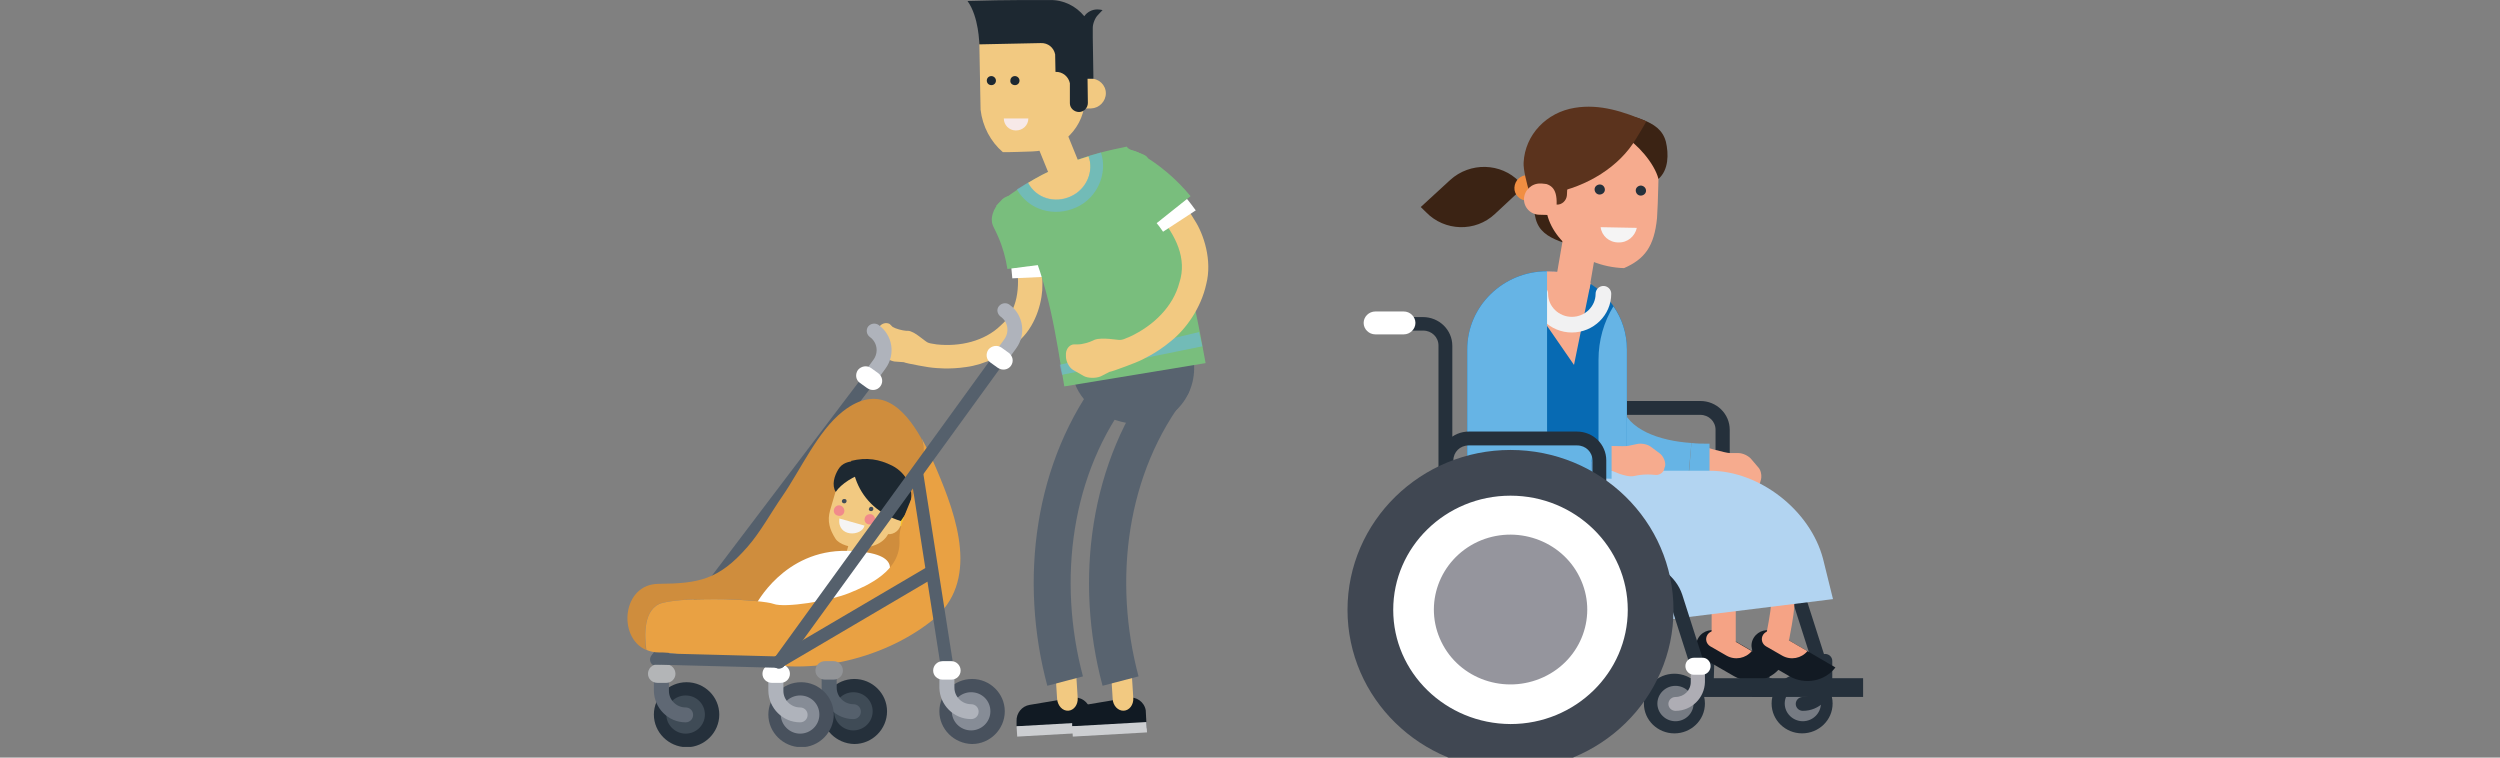 <svg width="198" height="60" viewBox="0 0 198 60" fill="none" xmlns="http://www.w3.org/2000/svg">
<rect x="0" y="0" width="198" height="60" fill="#808080" stroke="none"/>
<g clip-path="url(#clip0)">
<path d="M136.601 38.656H124.322V45.031H136.601V38.656Z" fill="#EC6643"/>
<path d="M136.966 42.639H135.871V34.038C135.871 33.379 135.337 32.857 134.663 32.857H126.093C125.419 32.857 124.885 33.379 124.885 34.038V42.612H123.789V34.038C123.789 32.775 124.829 31.758 126.121 31.758H134.663C135.955 31.758 136.995 32.775 136.995 34.038V42.639H136.966Z" fill="#25303B"/>
<path d="M144.748 55.003C144.524 55.003 144.299 54.865 144.215 54.618L141.911 47.419C141.602 46.402 140.45 45.578 139.438 45.578H131.74C131.431 45.578 131.178 45.33 131.178 45.028C131.178 44.726 131.431 44.478 131.74 44.478H139.438C140.955 44.478 142.501 45.633 142.95 47.089L145.254 54.288C145.339 54.563 145.17 54.865 144.889 54.975C144.861 55.003 144.805 55.003 144.748 55.003Z" fill="#25303B"/>
<path d="M145.143 55.719C145.143 54.4 144.047 53.356 142.727 53.356C141.378 53.356 140.311 54.428 140.311 55.719C140.311 57.038 141.406 58.082 142.727 58.082C144.047 58.082 145.143 57.038 145.143 55.719Z" fill="#25303B"/>
<path opacity="0.55" d="M144.215 55.719C144.215 54.95 143.569 54.318 142.783 54.318C141.996 54.318 141.35 54.95 141.35 55.719C141.35 56.489 141.996 57.121 142.783 57.121C143.569 57.121 144.215 56.489 144.215 55.719Z" fill="#B8B7BD"/>
<path d="M142.785 56.299C142.476 56.299 142.223 56.052 142.223 55.75C142.223 55.447 142.476 55.2 142.785 55.2C143.459 55.2 143.993 54.678 143.993 54.019V52.343C143.993 52.04 144.246 51.793 144.555 51.793C144.864 51.793 145.117 52.04 145.117 52.343V54.019C145.117 55.283 144.077 56.299 142.785 56.299Z" fill="#25303B"/>
<path d="M147.558 53.713H138.764V55.197H147.558V53.713Z" fill="#25303B"/>
<path d="M139.441 38.08C139.554 37.777 139.498 37.283 139.273 37.035L138.711 36.376C138.486 36.101 138.037 35.882 137.671 35.882H136.997C136.66 35.882 134.862 35.359 134.862 35.359L134.412 36.898C134.412 36.898 134.946 37.283 135.789 37.86C136.07 38.052 136.519 38.3 136.885 38.3H137.025C137.362 38.3 137.924 38.409 138.261 38.519L138.57 38.629C138.908 38.739 139.273 38.574 139.385 38.272L139.441 38.08Z" fill="#F6AB8E"/>
<path d="M133.708 37.831C130.927 37.639 126.853 36.65 125.701 32.885C124.858 29.396 127.864 30.165 128.426 32.116C128.904 34.012 131.404 34.919 133.961 35.084L133.708 37.831Z" fill="#66B4E5"/>
<path d="M135.394 35.14V37.915C134.832 37.888 134.27 37.888 133.736 37.833L133.961 35.085C134.411 35.14 134.888 35.14 135.394 35.14Z" fill="#66B4E5"/>
<path d="M116.205 36.046C116.205 39.453 119.043 42.229 122.527 42.229C126.011 42.229 128.849 39.453 128.849 36.046V27.666C128.849 24.258 126.011 21.483 122.527 21.483C119.043 21.483 116.205 24.258 116.205 27.666V36.046V36.046Z" fill="#076AB3"/>
<path opacity="0.55" d="M128.735 36.566H116.316V37.666H128.735V36.566Z" fill="#9292C8"/>
<path d="M124.661 28.902L122.498 25.77V21.483C122.554 21.483 122.61 21.483 122.667 21.483C123.903 21.483 125.027 21.84 125.982 22.417L124.661 28.902Z" fill="#F6AB8E"/>
<path d="M126.991 23.268C126.991 24.614 125.868 25.714 124.491 25.714C123.114 25.714 121.99 24.614 121.99 23.268" stroke="#F1F1F2" stroke-width="1.239" stroke-linecap="round"/>
<path d="M122.527 21.484V34.591C122.527 37.971 120.448 40.856 117.498 42.148C116.683 41.104 116.205 39.812 116.205 38.411V27.667C116.205 24.26 119.043 21.484 122.527 21.484Z" fill="#66B4E5"/>
<path d="M128.849 27.667V38.411C128.849 40.307 127.978 41.983 126.602 43.137V28.491C126.602 26.953 127.023 25.496 127.782 24.26C128.456 25.221 128.849 26.403 128.849 27.667Z" fill="#66B4E5"/>
<path d="M140.14 53.935H139.382L138.764 51.462L140.169 51.874L140.14 53.935Z" fill="#25313C"/>
<path d="M141.713 53.551L139.325 52.177C138.734 51.82 138.538 51.078 138.903 50.501C139.268 49.924 140.027 49.731 140.617 50.089L145.365 52.864C144.522 53.963 142.949 54.265 141.713 53.551Z" fill="#121A23"/>
<path d="M141.152 51.927L139.86 51.185C139.551 50.993 139.438 50.608 139.635 50.278C139.832 49.976 140.253 49.866 140.562 50.059L143.147 51.57C142.669 52.147 141.827 52.312 141.152 51.927Z" fill="#F5A385"/>
<path d="M135.729 53.935H134.999L134.381 51.462L135.786 51.874L135.729 53.935Z" fill="#25313C"/>
<path d="M137.332 53.551L134.944 52.177C134.354 51.82 134.157 51.078 134.522 50.501C134.887 49.924 135.646 49.731 136.236 50.089L141.013 52.864C140.142 53.963 138.568 54.265 137.332 53.551Z" fill="#121A23"/>
<path d="M136.742 51.927L135.45 51.185C135.141 50.993 135.028 50.608 135.225 50.278C135.421 49.976 135.843 49.866 136.152 50.059L138.737 51.57C138.259 52.147 137.416 52.312 136.742 51.927Z" fill="#F5A385"/>
<path d="M137.471 45.278V51.873L135.561 50.307V45.278H137.471Z" fill="#F5A385"/>
<path d="M140.786 51.324C140.73 51.324 140.674 51.324 140.646 51.324C140.14 51.241 139.803 50.774 139.887 50.28L140.084 49.208C140.955 44.317 138.707 50.747 137.808 41.267C137.752 40.772 138.145 40.333 138.623 40.278C139.129 40.223 139.578 40.607 139.634 41.102C140.562 50.829 142.781 44.509 141.91 49.51L141.714 50.582C141.629 51.022 141.236 51.324 140.786 51.324Z" fill="#F5A385"/>
<path d="M135.423 37.283H126.994V44.784L129.495 45.032L130.31 49.291L145.173 47.45L144.386 44.262C143.375 40.415 139.357 37.283 135.423 37.283Z" fill="#B2D4F1"/>
<path d="M126.825 38.654H114.547V45.029H126.825V38.654Z" fill="#B2D4F1"/>
<path d="M131.879 36.902C131.935 36.572 131.738 36.132 131.457 35.912L130.755 35.39C130.474 35.17 129.968 35.088 129.631 35.17L128.985 35.308C128.648 35.39 126.765 35.28 126.765 35.28L126.709 36.902C126.709 36.902 127.327 37.149 128.282 37.534C128.62 37.644 129.097 37.781 129.434 37.699L129.575 37.671C129.912 37.589 130.474 37.561 130.811 37.589L131.12 37.616C131.457 37.644 131.795 37.396 131.823 37.066L131.879 36.902Z" fill="#F6AB8E"/>
<path d="M125.952 37.837C123.17 37.644 119.096 36.655 117.944 32.891C117.101 29.401 118.534 26.516 119.798 23.988C120.107 23.411 120.922 23.246 121.597 23.631C122.271 24.015 122.58 24.757 122.299 25.279C121.091 27.532 120.107 30.17 120.641 32.121C121.119 34.017 123.62 34.924 126.176 35.089L125.952 37.837Z" fill="#66B4E5"/>
<path d="M127.638 35.143V37.919C127.076 37.891 126.514 37.891 125.98 37.836L126.205 35.088C126.655 35.143 127.132 35.143 127.638 35.143Z" fill="#66B4E5"/>
<path d="M127.217 45.032H126.121V36.459C126.121 35.8 125.588 35.278 124.913 35.278H116.316C115.641 35.278 115.107 35.8 115.107 36.459V45.032H114.012V36.459C114.012 35.195 115.051 34.179 116.344 34.179H124.885C126.178 34.179 127.217 35.195 127.217 36.459V45.032Z" fill="#25303B"/>
<path d="M140.31 53.715H133.539V55.199H140.31V53.715Z" fill="#25303B"/>
<path d="M130.533 52.343H129.437V46.764C129.437 46.105 128.903 45.583 128.229 45.583H113.928V27.365C113.928 26.706 113.394 26.183 112.72 26.183H109.77V25.112H112.692C113.984 25.112 115.024 26.128 115.024 27.392V44.511H128.201C129.493 44.511 130.533 45.528 130.533 46.792V52.343Z" fill="#25303B"/>
<path d="M135 55.003C134.776 55.003 134.551 54.865 134.467 54.618L132.163 47.419C131.854 46.402 130.702 45.578 129.69 45.578H121.992C121.683 45.578 121.43 45.33 121.43 45.028C121.43 44.726 121.683 44.478 121.992 44.478H129.69C131.207 44.478 132.753 45.633 133.23 47.089L135.534 54.288C135.619 54.563 135.45 54.865 135.169 54.975C135.113 55.003 135.057 55.003 135 55.003Z" fill="#25303B"/>
<path d="M112.102 25.576C112.102 26.07 111.681 26.483 111.175 26.483H108.927C108.421 26.483 108 26.07 108 25.576C108 25.081 108.421 24.669 108.927 24.669H111.175C111.681 24.669 112.102 25.081 112.102 25.576Z" fill="white"/>
<path d="M135.03 55.721C135.03 54.402 133.934 53.358 132.614 53.358C131.265 53.358 130.197 54.43 130.197 55.721C130.197 57.04 131.293 58.084 132.614 58.084C133.934 58.084 135.03 57.04 135.03 55.721Z" fill="#25303B"/>
<path opacity="0.55" d="M134.13 55.721C134.13 54.951 133.483 54.319 132.697 54.319C131.91 54.319 131.264 54.951 131.264 55.721C131.264 56.49 131.91 57.122 132.697 57.122C133.483 57.122 134.13 56.49 134.13 55.721Z" fill="#B8B7BD"/>
<path d="M132.699 56.3C132.39 56.3 132.137 56.053 132.137 55.75C132.137 55.448 132.39 55.201 132.699 55.201C133.373 55.201 133.907 54.679 133.907 54.019V52.755C133.907 52.453 134.16 52.206 134.469 52.206C134.778 52.206 135.031 52.453 135.031 52.755V54.019C135.003 55.283 133.963 56.3 132.699 56.3Z" fill="#AEADB4"/>
<path d="M135.479 52.754C135.479 53.139 135.17 53.441 134.805 53.441H134.159C133.793 53.441 133.484 53.139 133.484 52.754C133.484 52.369 133.793 52.094 134.159 52.094H134.805C135.17 52.067 135.479 52.369 135.479 52.754Z" fill="white"/>
<path d="M125.027 17.827C123.931 17.222 122.554 15.629 122.217 14.392C121.402 15.107 121.374 16.37 121.627 17.332C121.88 18.294 122.582 18.734 123.481 19.091C123.987 19.283 124.493 19.421 125.055 19.476L125.027 17.827Z" fill="#3B2314"/>
<path d="M114.855 14.254L112.523 16.397L112.945 16.809C114.406 18.32 116.85 18.403 118.396 16.947L120.728 14.776L120.334 14.391C118.873 12.88 116.429 12.825 114.855 14.254Z" fill="#3B2314"/>
<path d="M121.008 13.87C120.446 13.843 119.969 14.283 119.941 14.86C119.913 15.409 120.362 15.876 120.952 15.904C121.514 15.931 121.992 15.492 122.02 14.915C122.02 14.338 121.57 13.87 121.008 13.87Z" fill="#F18E42"/>
<path d="M125.532 16.811C124.801 16.701 124.099 17.195 123.959 17.91L123.2 22.306C123.088 23.021 123.565 23.708 124.324 23.845C125.054 23.955 125.757 23.488 125.897 22.746L126.656 18.349C126.768 17.635 126.262 16.948 125.532 16.811Z" fill="#F6AB8E"/>
<path d="M128.623 21.235C125.111 21.126 122.357 18.515 122.441 16.07L122.554 12.607C122.582 11.838 122.807 11.124 123.172 10.519L130.955 10.766C131.236 11.398 131.404 12.14 131.376 12.91C131.376 12.91 131.32 16.18 131.236 17.279C131.011 19.532 130.252 20.521 128.623 21.235Z" fill="#F6AB8E"/>
<path d="M126.77 17.992C126.854 18.679 127.444 19.201 128.174 19.201C128.905 19.228 129.495 18.706 129.635 18.047L126.77 17.992Z" fill="#F5F4F4"/>
<path d="M128.54 10.738C129.636 11.342 131.04 12.936 131.349 14.172C132.164 13.458 132.164 12.194 131.94 11.232C131.687 10.27 130.984 9.831 130.085 9.474C129.579 9.281 129.074 9.144 128.512 9.089L128.54 10.738Z" fill="#3B2314"/>
<path d="M122.946 15.3C125.699 14.778 128.256 13.211 129.577 10.986C129.858 10.519 130.139 10.079 130.392 9.612C128.593 8.842 126.711 8.21 124.716 8.54C122.496 8.897 120.782 10.656 120.67 12.882C120.642 13.431 120.895 14.448 121.176 15.41L122.946 15.3Z" fill="#5B331D"/>
<path d="M122.021 14.534C121.318 14.506 120.728 15.056 120.7 15.743C120.672 16.43 121.234 17.007 121.936 17.007L123.988 17.062V14.589L122.021 14.534Z" fill="#F6AB8E"/>
<path d="M122.02 14.008V14.475C122.722 14.585 123.34 14.778 123.284 16.206C123.705 16.234 124.071 15.877 124.099 15.465L124.127 14.915C124.211 14.558 124.436 14.256 124.745 14.091L122.02 14.008Z" fill="#5B331D"/>
<path d="M127.106 15.024C127.106 15.243 126.909 15.408 126.684 15.408C126.46 15.408 126.291 15.216 126.291 14.996C126.291 14.776 126.488 14.611 126.712 14.611C126.937 14.611 127.106 14.804 127.106 15.024Z" fill="#25303B"/>
<path d="M130.366 15.107C130.366 15.327 130.169 15.492 129.944 15.492C129.719 15.492 129.551 15.3 129.551 15.08C129.551 14.86 129.747 14.695 129.972 14.695C130.197 14.723 130.366 14.888 130.366 15.107Z" fill="#25303B"/>
<path d="M108.533 48.301C108.533 42.311 113.506 37.447 119.631 37.447C125.757 37.447 130.73 42.311 130.73 48.301C130.73 54.291 125.757 59.155 119.631 59.155C113.506 59.127 108.533 54.291 108.533 48.301Z" fill="white"/>
<path d="M108.533 48.301C108.533 42.311 113.506 37.447 119.631 37.447C125.757 37.447 130.73 42.311 130.73 48.301C130.73 54.291 125.757 59.155 119.631 59.155C113.506 59.127 108.533 54.291 108.533 48.301Z" stroke="#404752" stroke-width="3.621" stroke-miterlimit="3.864"/>
<path d="M117.018 42.915C120.052 41.513 123.677 42.777 125.11 45.718C126.571 48.685 125.278 52.23 122.244 53.631C119.21 55.033 115.585 53.796 114.152 50.828C112.719 47.888 113.984 44.344 117.018 42.915Z" fill="#95959D"/>
<g clip-path="url(#clip1)">
<path d="M51.995 52.752C51.891 52.752 51.788 52.726 51.684 52.649C51.451 52.47 51.425 52.162 51.58 51.932L68.053 30.197C68.235 29.966 68.546 29.941 68.779 30.095C69.012 30.274 69.038 30.581 68.882 30.812L52.409 52.547C52.306 52.675 52.15 52.752 51.995 52.752Z" fill="#55606C"/>
<path d="M52.435 47.752C54.481 47.214 60.361 47.471 61.241 47.829C62.122 48.188 67.121 48.316 68.649 47.701C70.177 47.086 72.793 45.933 72.664 43.498C72.56 41.371 73.881 37.423 72.974 34.732C71.576 32.246 69.607 30.349 66.758 32.579C64.764 34.143 63.417 37.193 61.967 39.294C61.06 40.602 60.231 42.139 59.195 43.319C56.916 45.933 55.31 46.215 52.15 46.24C49.249 46.266 48.912 50.521 51.166 51.469C51.036 50.367 50.933 48.163 52.435 47.752Z" fill="#CF8D3D"/>
<path d="M71.032 41.167C70.955 41.397 71.084 41.628 71.317 41.679C71.525 41.73 71.784 41.628 71.835 41.397C71.913 41.167 71.758 40.936 71.55 40.885C71.317 40.808 71.11 40.936 71.032 41.167Z" fill="#F6C429"/>
<path d="M67.329 42.756L67.07 43.628C67.019 43.782 67.226 43.987 67.511 44.063C67.796 44.14 68.081 44.089 68.132 43.935L68.391 43.064L67.329 42.756Z" fill="#F2C981"/>
<path d="M71.162 39.631C71.162 39.631 70.722 41.169 70.463 41.989C69.919 43.86 66.733 43.578 66.163 42.655C65.723 41.963 65.49 41.271 65.749 40.4L66.37 38.273C67.38 34.889 72.069 36.555 71.162 39.631Z" fill="#F2C981"/>
<path d="M67.043 39.732C67.017 39.834 66.913 39.885 66.81 39.86C66.706 39.834 66.654 39.732 66.68 39.655C66.706 39.552 66.81 39.501 66.913 39.527C67.017 39.527 67.069 39.629 67.043 39.732Z" fill="#424C58"/>
<path d="M69.168 40.348C69.142 40.45 69.038 40.502 68.934 40.476C68.831 40.45 68.779 40.348 68.831 40.271C68.857 40.168 68.96 40.117 69.038 40.143C69.116 40.143 69.194 40.245 69.168 40.348Z" fill="#424C58"/>
<path d="M70.671 40.449C71.189 40.603 71.474 41.116 71.318 41.628C71.163 42.115 70.645 42.423 70.127 42.269L70.671 40.449Z" fill="#F2C981"/>
<path d="M66.475 41.063C66.293 42.575 68.262 42.498 68.469 41.627L66.475 41.063Z" fill="#F5F4F4"/>
<path d="M68.416 37.502C67.691 37.656 66.603 38.322 66.189 38.963C65.852 38.399 66.085 37.681 66.396 37.169C66.707 36.656 67.199 36.553 67.769 36.502C68.079 36.477 68.416 36.502 68.727 36.579L68.416 37.502Z" fill="#1D2831"/>
<path d="M70.437 40.91C68.909 40.167 67.95 38.86 67.614 37.399C67.562 37.092 67.458 36.81 67.406 36.502C68.675 36.194 69.634 36.374 70.67 36.886C71.809 37.476 72.431 38.732 72.068 39.962C71.991 40.27 71.68 40.782 71.343 41.269C71.343 41.269 70.851 41.115 70.437 40.91Z" fill="#1D2831"/>
<path d="M68.495 41.014C68.418 41.245 68.547 41.476 68.78 41.527C69.013 41.578 69.246 41.476 69.298 41.245C69.35 41.04 69.221 40.784 69.013 40.733C68.78 40.681 68.547 40.809 68.495 41.014Z" fill="#F18A8B"/>
<path d="M66.06 40.323C65.982 40.553 66.112 40.784 66.345 40.835C66.578 40.912 66.811 40.784 66.863 40.553C66.914 40.348 66.785 40.117 66.578 40.041C66.345 39.964 66.112 40.117 66.06 40.323Z" fill="#F18A8B"/>
<path d="M59.842 47.933C59.842 47.933 62.069 43.524 67.094 43.627C72.119 43.729 70.073 45.908 70.073 45.908V47.753L67.871 49.265L59.842 47.933Z" fill="white"/>
<path d="M72.794 26.634C73.545 27.172 73.312 27.147 74.166 27.275C76.031 27.48 77.974 27.019 79.243 25.788C80.616 24.609 80.797 22.764 80.512 20.867L82.403 20.534C82.377 20.534 82.584 21.303 82.558 22.533C82.584 23.687 82.144 25.609 80.849 26.865C79.632 28.146 77.896 28.89 76.523 29.069C75.151 29.274 74.115 29.146 73.83 29.12C72.716 28.967 73.83 29.12 73.83 29.12C73.83 29.146 71.758 28.787 71.576 28.685L70.851 28.633C70.489 28.582 70.022 28.3 69.841 27.993C69.686 27.736 69.556 27.454 69.401 27.198C69.245 26.89 69.271 26.404 69.478 26.096L69.608 25.917C69.815 25.609 70.178 25.506 70.463 25.66L70.696 25.891C70.955 26.045 71.447 26.173 71.758 26.198H71.887C72.172 26.198 72.561 26.455 72.794 26.634Z" fill="#F2C981"/>
<path d="M80.098 21.223L82.869 20.839C82.921 21.198 82.947 21.556 82.973 21.915L80.175 22.044C80.15 21.762 80.124 21.505 80.098 21.223Z" fill="white"/>
<path d="M83.179 20.867C82.972 19.278 82.454 17.792 81.702 16.382C81.599 16.177 81.443 15.998 81.262 15.844C80.666 15.357 79.786 15.331 79.294 15.869C78.62 16.536 78.361 17.356 78.698 17.997C78.827 18.253 78.957 18.509 79.061 18.766C79.423 19.586 79.656 20.457 79.786 21.303L83.179 20.867Z" fill="#79BE7D"/>
<path d="M80.511 57.518L86.416 57.697L86.365 56.774L86.339 56.262C86.235 55.595 85.587 55.134 84.914 55.262L81.547 55.826C80.925 55.928 80.485 56.492 80.511 57.108V57.518Z" fill="#111A23"/>
<path d="M86.443 58.006L80.564 58.339L80.512 57.519L86.391 57.186L86.443 58.006Z" fill="#CCCED1"/>
<path d="M85.355 55.289C85.381 55.827 85.044 56.263 84.604 56.288C84.163 56.314 83.775 55.904 83.723 55.366L83.568 52.931C83.542 52.393 83.879 51.957 84.319 51.931C84.759 51.906 85.174 52.316 85.2 52.854L85.355 55.289Z" fill="#F2C981"/>
<path d="M85.77 53.57C83.75 45.983 84.786 37.449 89.656 31.272C90.018 30.81 89.837 30.016 89.215 29.477C88.594 28.965 87.739 28.965 87.325 29.503C81.834 36.5 80.72 46.035 82.947 54.313L85.77 53.57Z" fill="#58636F"/>
<path d="M84.915 57.518L90.821 57.697L90.769 56.774L90.743 56.262C90.639 55.595 89.992 55.134 89.318 55.262L85.951 55.826C85.304 55.928 84.889 56.492 84.915 57.108V57.518Z" fill="#111A23"/>
<path d="M90.845 58.006L84.966 58.339L84.914 57.519L90.794 57.186L90.845 58.006Z" fill="#CCCED1"/>
<path d="M89.757 55.289C89.783 55.827 89.447 56.263 89.006 56.288C88.566 56.314 88.151 55.904 88.126 55.366L87.97 52.931C87.944 52.393 88.281 51.957 88.721 51.931C89.162 51.906 89.576 52.316 89.602 52.854L89.757 55.289Z" fill="#F2C981"/>
<path d="M90.172 53.57C88.152 45.983 89.188 37.449 94.031 31.272C94.394 30.81 94.212 30.016 93.591 29.477C92.969 28.965 92.14 28.965 91.7 29.503C86.235 36.5 85.095 46.035 87.323 54.313L90.172 53.57Z" fill="#58636F"/>
<path d="M90.225 33.604C92.867 33.733 95.095 31.118 94.473 28.145L94.24 27.094L84.838 29.145L84.993 29.914C85.46 31.938 87.558 33.502 90.225 33.604Z" fill="#58636F"/>
<path d="M90.898 12.509C90.717 12.099 89.422 11.997 89.241 11.612C88.878 11.689 88.516 11.766 88.153 11.843C86.677 12.176 85.2 12.637 83.776 13.278C81.989 14.047 80.357 15.047 78.906 16.277C79.165 16.815 79.398 17.328 79.657 17.84C79.787 18.148 81.03 18.122 81.16 18.43C83.128 22.633 83.646 26.811 84.294 30.604L95.483 28.759C94.421 22.71 93.074 17.148 90.898 12.509Z" fill="#79BE7D"/>
<path opacity="0.55" d="M83.93 28.89L94.963 26.301L95.222 27.429L84.111 29.684L83.93 28.89Z" fill="#6BB7E7"/>
<path d="M83.749 13.278C84.552 12.92 85.381 12.638 86.21 12.381C86.65 13.535 86.08 14.996 84.811 15.559C83.542 16.149 82.066 15.713 81.418 14.483C82.169 14.022 82.946 13.612 83.749 13.278Z" fill="#F2C981"/>
<path opacity="0.55" d="M81.418 14.46C82.065 15.691 83.542 16.126 84.811 15.537C86.08 14.947 86.65 13.512 86.209 12.359L87.194 12.077C87.738 13.666 86.96 15.665 85.225 16.434C83.49 17.203 81.495 16.665 80.537 14.998L81.418 14.46Z" fill="#6BB7E7"/>
<path d="M82.298 8.512C82.946 8.255 83.697 8.563 83.956 9.204L85.562 13.151C85.821 13.791 85.51 14.535 84.863 14.791C84.215 15.047 83.464 14.74 83.205 14.099L81.599 10.152C81.34 9.511 81.651 8.768 82.298 8.512Z" fill="#F2C981"/>
<path d="M77.559 3.18L77.662 8.69C77.818 10.023 78.465 11.228 79.424 12.048C79.579 12.073 81.703 11.996 81.729 11.996C84.086 11.945 85.976 10.023 85.925 7.691L85.821 3.026L77.559 3.18Z" fill="#F2C981"/>
<path d="M86.365 6.23C87.039 6.205 87.583 6.743 87.583 7.384C87.583 8.024 87.065 8.563 86.417 8.588L84.475 8.614L84.501 6.256L86.365 6.23Z" fill="#F2C981"/>
<path d="M76.627 0.08C79.657 -0.023 83.128 0.003 83.128 0.003C84.242 -0.023 85.226 0.49 85.874 1.284C86.107 0.951 86.495 0.746 86.91 0.746C87.039 0.746 87.195 0.772 87.324 0.797L86.961 1.182C86.728 1.413 86.547 1.874 86.547 2.207V2.925V2.95L86.599 6.231H86.133L86.159 8.153C86.159 8.538 85.848 8.871 85.459 8.871C85.071 8.871 84.734 8.563 84.734 8.179V6.59C84.63 6.077 84.164 5.667 83.594 5.693L83.568 4.309C83.465 3.771 82.999 3.386 82.429 3.412L77.559 3.514C77.559 3.463 77.534 1.336 76.627 0.08Z" fill="#1D2831"/>
<path d="M78.517 6.743C78.724 6.743 78.879 6.589 78.879 6.384C78.879 6.179 78.698 6.025 78.517 6.025C78.31 6.025 78.154 6.179 78.154 6.384C78.154 6.589 78.31 6.743 78.517 6.743Z" fill="#1D2831"/>
<path d="M80.383 6.743C80.59 6.743 80.745 6.589 80.745 6.384C80.745 6.179 80.564 6.025 80.383 6.025C80.175 6.025 80.02 6.179 80.02 6.384C79.994 6.589 80.175 6.743 80.383 6.743Z" fill="#1D2831"/>
<path d="M81.445 9.385C81.445 9.923 81.004 10.333 80.46 10.333C79.916 10.333 79.502 9.897 79.502 9.385H81.445Z" fill="#F7E9E8"/>
<path d="M87.841 26.839C88.851 26.916 88.618 27.044 89.498 26.66C91.363 25.789 92.917 24.276 93.409 22.38C94.031 20.483 93.125 18.638 91.752 17.023L93.332 15.665C93.332 15.665 93.927 16.28 94.627 17.459C95.326 18.535 96.025 20.611 95.533 22.508C95.119 24.404 93.927 26.07 92.736 27.019C91.57 27.993 90.509 28.454 90.25 28.582C89.11 29.069 90.25 28.582 90.25 28.582C90.25 28.608 88.126 29.428 87.867 29.454L87.167 29.812C86.805 29.966 86.183 29.966 85.846 29.787C85.561 29.633 85.277 29.454 84.992 29.3C84.655 29.095 84.422 28.608 84.422 28.223V27.993C84.448 27.608 84.733 27.275 85.069 27.275H85.38C85.717 27.275 86.261 27.121 86.572 26.968L86.675 26.916C87.012 26.788 87.504 26.814 87.841 26.839Z" fill="#F2C981"/>
<path d="M91.57 17.636L93.979 15.713C94.238 16.021 94.471 16.354 94.704 16.662L92.114 18.353C91.933 18.097 91.778 17.866 91.57 17.636Z" fill="white"/>
<path d="M94.291 15.535C93.151 14.151 91.831 13.049 90.302 12.152C90.069 12.024 89.836 11.921 89.577 11.896C88.748 11.793 87.919 12.254 87.738 13.023C87.505 14.049 87.738 14.945 88.412 15.356C88.671 15.509 88.956 15.689 89.215 15.868C90.017 16.432 90.769 17.124 91.364 17.867L94.291 15.535Z" fill="#79BE7D"/>
<path d="M69.582 25.736C69.323 25.557 68.96 25.608 68.753 25.864C68.572 26.121 68.624 26.479 68.883 26.684C69.478 27.095 69.608 27.915 69.168 28.504L68.365 29.606C68.157 29.888 68.235 30.247 68.494 30.427C68.753 30.606 69.142 30.555 69.323 30.298L70.126 29.196C70.955 28.069 70.696 26.531 69.582 25.736Z" fill="#AFB3BB"/>
<path d="M69.737 30.581C69.97 30.247 69.892 29.812 69.555 29.555L68.986 29.145C68.649 28.915 68.209 28.992 67.95 29.299C67.717 29.632 67.768 30.094 68.105 30.324L68.675 30.734C69.037 30.991 69.504 30.914 69.737 30.581Z" fill="white"/>
<path d="M57.614 52.109C57.873 52.34 58.392 51.981 58.78 52.109C63.546 53.724 69.814 52.34 73.829 49.136C77.61 46.086 75.797 40.96 74.165 37.141C73.829 36.346 73.44 35.526 73 34.731C73.88 37.423 71.109 40.652 71.238 42.779C71.368 45.214 68.752 46.368 67.224 46.983C65.696 47.598 62.147 48.162 61.267 47.829C60.386 47.495 54.506 47.214 52.46 47.752C50.932 48.162 51.036 50.366 51.191 51.468C51.476 51.596 51.813 51.673 52.175 51.673C54.04 51.648 55.801 52.468 57.614 52.109Z" fill="#E9A143"/>
<path d="M51.787 56.594C51.787 55.184 52.953 54.031 54.377 54.031C55.802 54.031 56.967 55.184 56.967 56.594C56.967 58.004 55.802 59.182 54.377 59.182C52.953 59.157 51.787 58.004 51.787 56.594Z" fill="#25303B"/>
<path opacity="0.55" d="M52.772 56.593C52.772 55.747 53.471 55.081 54.3 55.081C55.154 55.081 55.828 55.747 55.828 56.593C55.828 57.439 55.129 58.105 54.3 58.105C53.471 58.105 52.772 57.413 52.772 56.593Z" fill="#55606C"/>
<path d="M54.3 57.209C54.636 57.209 54.895 56.952 54.895 56.619C54.895 56.286 54.636 56.03 54.3 56.03C53.574 56.03 52.979 55.44 52.979 54.723V53.339C52.979 53.005 52.719 52.749 52.383 52.749C52.046 52.749 51.787 53.005 51.787 53.339V54.723C51.813 56.081 52.927 57.209 54.3 57.209Z" fill="#5F6874"/>
<path d="M51.32 53.364C51.32 53.775 51.657 54.082 52.071 54.082H52.771C53.185 54.082 53.496 53.749 53.496 53.364C53.496 52.954 53.159 52.621 52.771 52.621H52.045C51.657 52.621 51.32 52.954 51.32 53.364Z" fill="#B3B5B7"/>
<path d="M65.074 56.337C65.074 54.927 66.24 53.774 67.664 53.774C69.089 53.774 70.254 54.927 70.254 56.337C70.254 57.747 69.089 58.926 67.664 58.926C66.24 58.9 65.074 57.747 65.074 56.337Z" fill="#25303B"/>
<path opacity="0.55" d="M66.059 56.336C66.059 55.49 66.758 54.824 67.587 54.824C68.442 54.824 69.115 55.49 69.115 56.336C69.115 57.182 68.416 57.848 67.587 57.848C66.732 57.848 66.059 57.156 66.059 56.336Z" fill="#55606C"/>
<path d="M67.587 56.952C67.923 56.952 68.182 56.696 68.182 56.362C68.182 56.029 67.923 55.773 67.587 55.773C66.861 55.773 66.266 55.183 66.266 54.466V53.082C66.266 52.748 66.007 52.492 65.67 52.492C65.333 52.492 65.074 52.748 65.074 53.082V54.466C65.1 55.824 66.214 56.952 67.587 56.952Z" fill="#55606C"/>
<path d="M64.582 53.108C64.582 53.518 64.919 53.825 65.333 53.825H66.032C66.447 53.825 66.758 53.492 66.758 53.108C66.758 52.697 66.421 52.364 66.032 52.364H65.333C64.919 52.364 64.582 52.697 64.582 53.108Z" fill="#929497"/>
<path d="M60.853 56.594C60.853 55.184 62.019 54.031 63.444 54.031C64.868 54.031 66.034 55.184 66.034 56.594C66.034 58.004 64.868 59.182 63.444 59.182C62.019 59.157 60.853 58.004 60.853 56.594Z" fill="#48515D"/>
<path opacity="0.55" d="M61.838 56.593C61.838 55.747 62.537 55.081 63.366 55.081C64.221 55.081 64.894 55.747 64.894 56.593C64.894 57.439 64.195 58.105 63.366 58.105C62.537 58.105 61.838 57.413 61.838 56.593Z" fill="#B9BCC4"/>
<path d="M63.366 57.209C63.703 57.209 63.962 56.952 63.962 56.619C63.962 56.286 63.703 56.03 63.366 56.03C62.641 56.03 62.045 55.44 62.045 54.723V53.339C62.045 53.005 61.786 52.749 61.449 52.749C61.112 52.749 60.853 53.005 60.853 53.339V54.723C60.879 56.081 61.993 57.209 63.366 57.209Z" fill="#AFB3BB"/>
<path d="M60.387 53.364C60.387 53.775 60.723 54.082 61.138 54.082H61.837C62.252 54.082 62.562 53.749 62.562 53.364C62.562 52.954 62.226 52.621 61.837 52.621H61.138C60.723 52.621 60.387 52.954 60.387 53.364Z" fill="white"/>
<path d="M74.942 52.877C74.683 52.877 74.476 52.698 74.45 52.442L72.145 37.679C72.093 37.397 72.3 37.141 72.559 37.115C72.844 37.064 73.103 37.269 73.129 37.525L75.434 52.262C75.486 52.544 75.279 52.801 75.02 52.826C74.994 52.852 74.968 52.877 74.942 52.877Z" fill="#55606C"/>
<path d="M61.759 52.444L51.994 52.188" stroke="#55606C" stroke-width="0.9" stroke-miterlimit="10" stroke-linecap="round" stroke-linejoin="round"/>
<path d="M61.655 52.929C61.474 52.929 61.318 52.852 61.215 52.673C61.059 52.442 61.163 52.134 61.396 51.981L73.517 44.855C73.751 44.702 74.061 44.804 74.217 45.035C74.372 45.265 74.269 45.573 74.035 45.727L61.888 52.878C61.836 52.903 61.733 52.929 61.655 52.929Z" fill="#55606C"/>
<path d="M74.398 56.337C74.398 54.927 75.564 53.774 76.989 53.774C78.413 53.774 79.579 54.927 79.579 56.337C79.579 57.747 78.413 58.926 76.989 58.926C75.564 58.9 74.398 57.747 74.398 56.337Z" fill="#48515D"/>
<path opacity="0.55" d="M75.383 56.336C75.383 55.49 76.082 54.824 76.911 54.824C77.766 54.824 78.439 55.49 78.439 56.336C78.439 57.182 77.74 57.848 76.911 57.848C76.056 57.848 75.383 57.156 75.383 56.336Z" fill="#B9BCC4"/>
<path d="M76.911 56.952C77.248 56.952 77.507 56.696 77.507 56.362C77.507 56.029 77.248 55.773 76.911 55.773C76.186 55.773 75.59 55.183 75.59 54.466V53.082C75.59 52.748 75.331 52.492 74.994 52.492C74.657 52.492 74.398 52.748 74.398 53.082V54.466C74.424 55.824 75.538 56.952 76.911 56.952Z" fill="#AFB3BB"/>
<path d="M73.906 53.108C73.906 53.518 74.243 53.825 74.657 53.825H75.357C75.771 53.825 76.082 53.492 76.082 53.108C76.082 52.697 75.745 52.364 75.357 52.364H74.657C74.243 52.364 73.906 52.697 73.906 53.108Z" fill="white"/>
<path d="M61.708 52.957C61.605 52.957 61.501 52.931 61.423 52.854C61.19 52.7 61.139 52.367 61.294 52.162L78.673 28.172C78.829 27.941 79.165 27.89 79.373 28.044C79.606 28.198 79.658 28.531 79.502 28.762L62.123 52.726C62.019 52.88 61.864 52.957 61.708 52.957Z" fill="#55606C"/>
<path d="M79.941 24.122C79.682 23.943 79.32 23.994 79.113 24.25C78.905 24.507 78.983 24.866 79.242 25.071C79.838 25.481 79.967 26.301 79.527 26.89L78.724 27.992C78.517 28.274 78.594 28.633 78.853 28.813C79.113 28.992 79.501 28.941 79.682 28.684L80.485 27.582C81.288 26.48 81.055 24.917 79.941 24.122Z" fill="#AFB3BB"/>
<path d="M80.071 28.966C80.304 28.633 80.226 28.197 79.889 27.941L79.32 27.531C78.983 27.3 78.543 27.377 78.284 27.684C78.051 28.018 78.102 28.479 78.439 28.71L79.009 29.12C79.371 29.376 79.838 29.299 80.071 28.966Z" fill="white"/>
</g>
</g>
<defs>
<clipPath id="clip0">
<rect width="197.143" height="60" fill="white"/>
</clipPath>
<clipPath id="clip1">
<rect width="46" height="59.155" fill="white" transform="translate(49.715)"/>
</clipPath>
</defs>
</svg>
